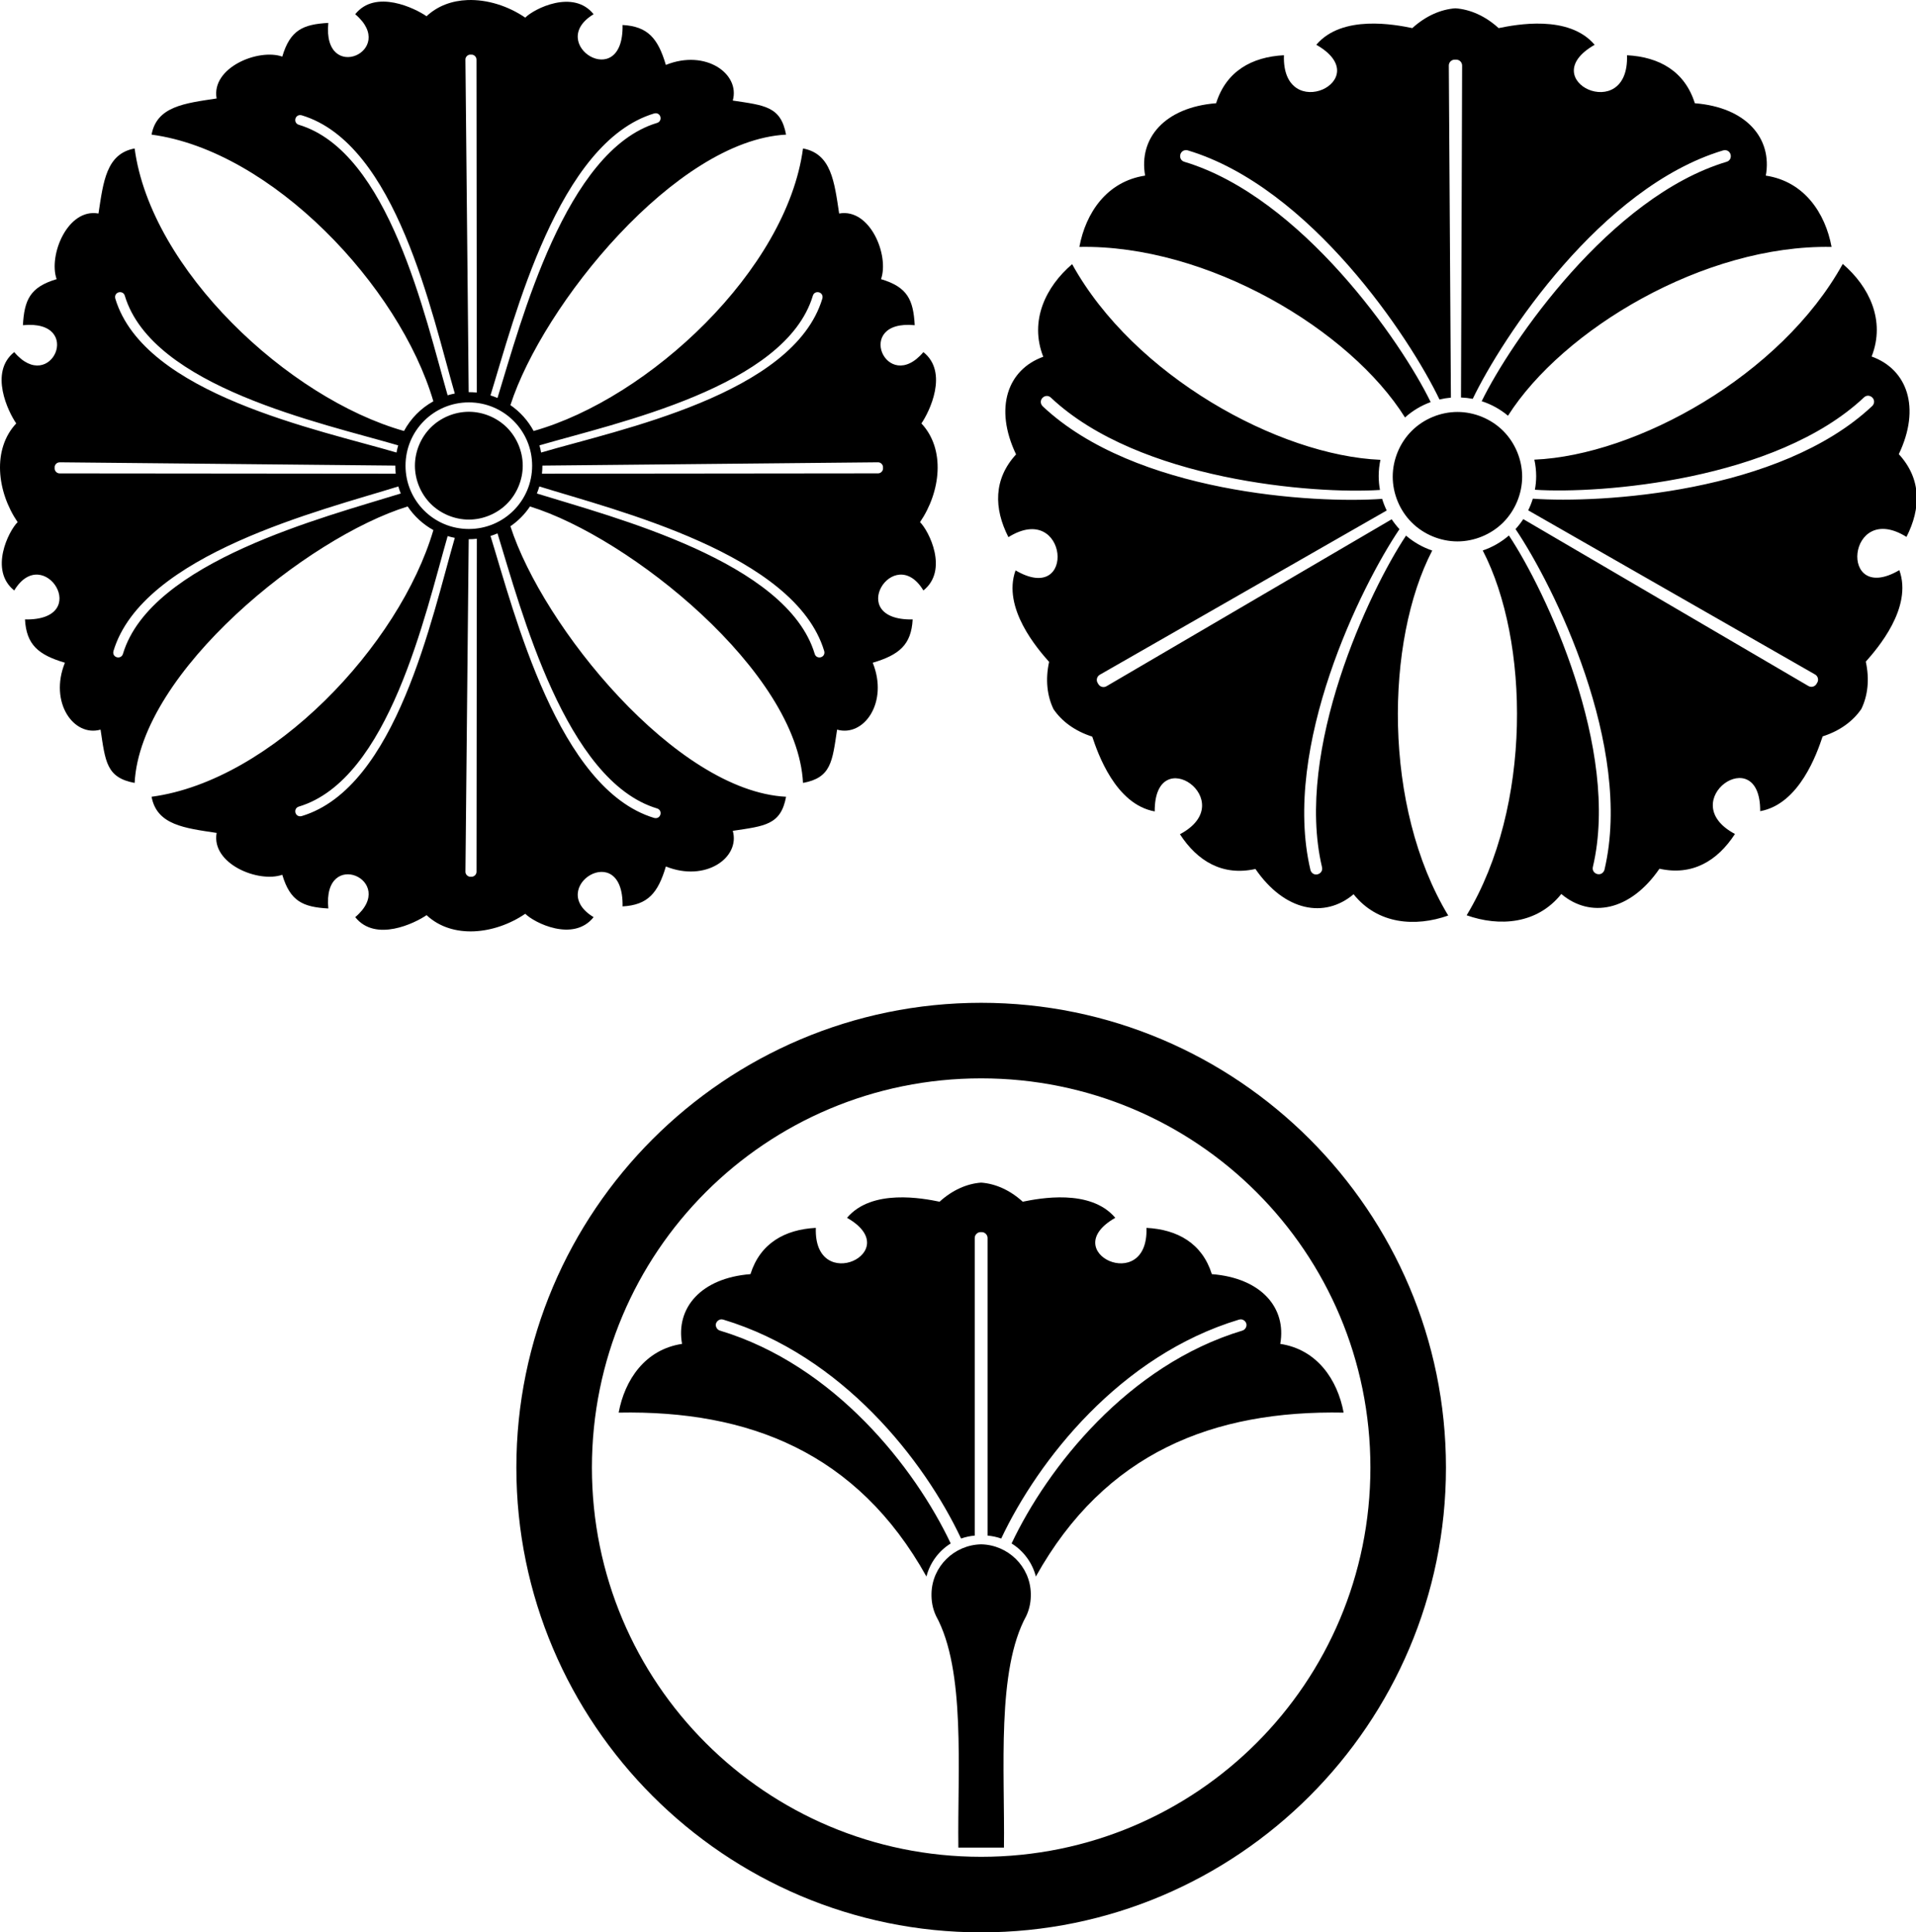 <?xml version="1.0" encoding="UTF-8"?>
<svg version="1.1" viewBox="0 0 682.07 687.89" xmlns="http://www.w3.org/2000/svg">
<g transform="translate(-27.149 -157.05)">
<g transform="matrix(.742 0 0 -.742 153.64 1016.1)">
<path d="m300.25 676.61c-122.94 0-222.99-100.05-222.99-223 0-122.94 100.05-222.99 222.99-222.99s223 100.05 223 222.99-100.06 223-223 223zm0-36.246c103.35 0 186.75-83.394 186.75-186.75 0-103.35-83.398-186.74-186.75-186.74s-186.74 83.391-186.74 186.74c0 103.36 83.39 186.75 186.74 186.75zm0-50.027c-6.77-0.492-13.734-3.5-19.949-9.156-7.821 1.59-32.449 6.41-44.403-7.727 28.696-16.34-16.089-37.219-14.96-4.824-14.899-0.773-26.723-7.406-31.368-22.199-23.793-1.871-35.91-16.239-32.82-33.465-17.703-2.676-27.488-17.223-30.406-32.977 62.344 1.188 114.42-19.054 147.66-78.64 1.64 6.523 5.914 12.34 11.644 15.859-17.183 36.359-55.773 85.578-110.71 102.13-1.281 0.363-2.175 1.766-1.968 3.082 0.211 1.313 1.492 2.371 2.824 2.32 0.246-7e-3 0.492-0.05 0.73-0.125 57.114-17.207 96.379-67.492 114.1-105.04 2.109 0.746 4.316 1.219 6.547 1.406v142.82c-0.02 1.465 1.324 2.812 2.793 2.789 0.094 0 0.191-8e-3 0.289-0.02 0.094 0.012 0.187 0.02 0.281 0.02 1.469 0.023 2.813-1.324 2.793-2.789v-142.82c2.231-0.187 4.438-0.66 6.547-1.406 17.723 37.543 56.984 87.828 114.1 105.04 0.239 0.075 0.485 0.118 0.731 0.125 1.332 0.051 2.613-1.007 2.824-2.32 0.207-1.316-0.687-2.719-1.969-3.082-54.937-16.551-93.527-65.77-110.71-102.13 5.731-3.519 10.004-9.336 11.645-15.859 33.242 59.586 85.32 79.828 147.66 78.64-2.922 15.754-12.703 30.301-30.406 32.977 3.086 17.226-9.028 31.594-32.82 33.465-4.645 14.793-16.469 21.426-31.368 22.199 1.125-32.395-43.656-11.516-14.961 4.824-11.953 14.137-36.582 9.317-44.402 7.727-6.215 5.656-13.18 8.664-19.949 9.156h-8e-3zm0-173.54c-12.898-0.27-23.496-10.566-23.82-23.52-0.086-3.488 0.437-7.097 2.148-10.789 14.363-26.125 10.27-73.808 10.738-111.2h21.872c0.464 37.387-3.629 85.07 10.738 111.2 1.707 3.692 2.23 7.301 2.144 10.789-0.324 12.954-10.918 23.25-23.82 23.52z" fill-rule="evenodd"/>
</g>
<g transform="matrix(.628 0 0 -.628 359.06 586.98)">
<path d="m296.52 679.9c-8.297-0.602-16.836-4.289-24.453-11.227-9.586 1.949-39.782 7.867-54.434-9.465 35.176-20.031-19.727-45.633-18.344-5.918-18.265-0.949-32.754-9.074-38.449-27.211-29.168-2.297-44.02-19.91-40.231-41.027-21.707-3.281-33.699-21.113-37.277-40.426 72.832 1.391 153.59-47.148 184.58-96.68 4.25 3.809 9.192 6.766 14.555 8.715-16.309 33.633-73.211 116.22-139.56 136.2-3.851 1.086-2.949 6.778 1.047 6.625 0.305-7e-3 0.606-0.062 0.899-0.152 69.5-20.937 125.96-106.4 142.6-141.2 2.133 0.508 4.297 0.863 6.481 1.055l-1.184 188.19c-0.047 1.898 1.524 3.445 3.426 3.418 0.113-4e-3 0.234-8e-3 0.348-0.031 0.113 0.015 0.226 0.027 0.343 0.031 1.903 0.031 3.45-1.52 3.426-3.418l-0.641-188.12c2.235-0.082 4.465-0.332 6.665-0.75 16.722 34.762 72.628 119.96 141.88 140.82 0.289 0.09 0.59 0.141 0.891 0.152 3.996 0.153 4.898-5.539 1.047-6.625-66.016-19.886-122.33-102.11-138.75-135.69 5.457-1.762 10.516-4.551 14.914-8.227 30.996 48.762 111.08 97.055 183.42 95.676-3.578 19.313-15.566 37.145-37.273 40.426 3.785 21.117-11.067 38.73-40.231 41.027-5.695 18.137-20.191 26.262-38.457 27.211 1.383-39.715-53.52-14.113-18.344 5.918-14.652 17.332-44.843 11.414-54.426 9.465-7.617 6.938-16.164 10.625-24.46 11.227h-4e-3zm219.54-144.91c-34.99-63.35-117.08-108.51-174.82-110.96 0.672-3.054 1.012-6.164 1.032-9.293 0-2.605-0.254-5.207-0.723-7.773 37.285-2.434 136.53 5.34 186.5 52.316 2.863 2.797 7.348-0.828 5.219-4.214-0.16-0.258-0.356-0.493-0.586-0.7-52.336-49.211-153.84-55.191-192.31-52.465-0.695-2.269-1.574-4.476-2.617-6.605l162.58-93.035c1.66-0.93 2.227-3.047 1.25-4.68-0.062-0.097-0.129-0.195-0.199-0.289-0.047-0.105-0.09-0.211-0.149-0.312-0.929-1.664-3.043-2.231-4.679-1.254l-161.6 94.59c-1.312-1.993-2.781-3.883-4.394-5.641 21.566-31.965 66.875-123.17 50.445-193.02-0.066-0.296-0.176-0.582-0.324-0.847-1.867-3.516-7.223-1.461-6.258 2.402 15.668 66.625-26.902 156.73-47.606 187.83-4.351-3.765-9.39-6.652-14.836-8.504 26.481-51.074 28.149-145-9.121-206.8 18.516-6.555 39.954-5.09 53.649 12.07 16.394-13.84 39.074-9.785 55.644 14.328 18.555-4.137 32.84 4.355 42.797 19.699-35.086 18.66 14.535 53.399 14.297 12.922 22.332 4.023 32.305 33.129 35.41 42.402 9.817 3.133 17.278 8.684 21.949 15.571v4e-3c3.629 7.488 4.704 16.722 2.508 26.789 6.477 7.324 26.696 30.515 19.012 51.871-34.934-20.446-29.656 39.902 4.047 18.847 8.312 16.293 8.516 32.907-4.344 46.907 12.598 26.406 4.777 48.07-15.406 55.351 8.008 20.434-1.434 39.735-16.367 52.489l4e-3 3e-3zm-436.83-0.13c-14.933-12.76-24.382-32.06-16.371-52.5-20.183-7.28-28.011-28.95-15.418-55.35-12.859-14.01-12.648-30.62-4.336-46.91 33.704 21.05 38.981-39.289 4.047-18.84-7.683-21.356 12.536-44.551 19.016-51.875-2.199-10.067-1.121-19.309 2.504-26.797 4.672-6.883 12.133-12.438 21.949-15.566 3.106-9.274 13.086-38.379 35.418-42.403-0.234 40.477 49.375 5.731 14.293-12.929 9.953-15.344 24.246-23.829 42.801-19.696 16.57-24.109 39.242-28.168 55.637-14.328 13.695-17.156 35.136-18.625 53.648-12.066-37.289 61.832-35.605 155.8-9.074 206.91-5.449 1.84-10.492 4.711-14.848 8.461-20.715-31.09-63.316-121.25-47.641-187.9 0.965-3.867-4.386-5.921-6.257-2.402-0.141 0.27-0.25 0.555-0.313 0.856-16.437 69.886 28.899 161.15 50.481 193.1-1.614 1.75-3.082 3.621-4.399 5.606l-161.65-94.64c-1.633-0.969-3.743-0.402-4.672 1.254-0.055 0.101-0.11 0.207-0.157 0.316-0.074 0.09-0.14 0.184-0.203 0.282-0.972 1.632-0.41 3.75 1.254 4.679l162.6 93.094c-1.031 2.125-1.899 4.324-2.582 6.586-38.465-2.738-140 3.195-192.36 52.426-0.223 0.207-0.418 0.441-0.579 0.699-2.128 3.383 2.344 7.008 5.211 4.223 49.965-46.977 149.21-54.727 186.49-52.293-0.469 2.601-0.711 5.242-0.719 7.886 0 3.09 0.336 6.172 0.976 9.192-57.714 2.468-139.78 47.59-174.75 110.92h3e-3zm218.41-83.793c-9.602 0-19.149-3.953-25.938-10.746-6.793-6.793-10.746-16.34-10.746-25.942 0-9.605 3.953-19.152 10.746-25.941 6.789-6.793 16.336-10.75 25.938-10.75 9.605 0 19.152 3.953 25.945 10.746s10.746 16.34 10.746 25.945c0 9.606-3.953 19.152-10.746 25.942-6.793 6.793-16.34 10.75-25.945 10.746z" fill-rule="evenodd"/>
</g>
<path d="m193.59 157.07c-5.434 0.206-10.582 1.997-14.595 5.76-4.061-2.821-18.178-9.765-25.392-0.715 15.455 13.06-11.734 25.064-9.579 3.093-8.991 0.495-13.588 2.525-16.391 11.997-8.454-2.986-25.351 3.872-23.372 14.901-11.335 1.713-21.287 2.784-23.157 12.871 42.833 5.722 88.276 53.969 100.32 94.936-4.42 2.444-8.062 6.121-10.454 10.572-41.168-11.606-90.127-57.415-95.894-100.58-10.084 1.867-11.153 11.822-12.867 23.156-11.028-1.978-17.887 14.918-14.901 23.372-9.472 2.804-11.504 7.4-12.001 16.391 21.97-2.157 9.969 25.03-3.091 9.575-9.05 7.214-2.108 21.33 0.713 25.392-8.599 9.17-6.905 24.287 0.495 35.143-3.15 3.079-10.259 17.112-1.209 24.326 10.459-17.318 28.258 10.749 3.829 10.314 0.495 8.991 4.74 12.604 14.212 15.409-5.691 14.112 3.135 26.529 12.69 23.814 1.713 11.337 2.044 17.11 12.129 18.977 2.024-39.567 61.668-87.455 97.198-98.419 2.329 3.483 5.474 6.374 9.155 8.408-12.04 40.967-57.483 89.215-100.32 94.936 1.868 10.084 11.822 11.158 23.157 12.872-1.978 11.028 14.918 17.886 23.372 14.901 2.804 9.471 7.4 11.506 16.392 12.001-2.157-21.97 25.034-9.974 9.579 3.086 7.214 9.052 21.328 2.108 25.392-0.713 9.17 8.599 24.282 6.91 35.138-0.49 3.079 3.15 17.112 10.255 24.326 1.204-17.318-10.459 10.749-28.258 10.314-3.827 8.991-0.498 12.604-4.743 15.409-14.214 14.112 5.692 26.534-3.135 23.819-12.688 11.334-1.714 17.105-2.047 18.972-12.131-39.239-2.007-86.648-60.67-98.127-96.296 2.74-1.89 5.111-4.278 6.964-7.048 35.53 10.965 95.171 58.852 97.196 98.419 10.084-1.867 10.417-7.641 12.131-18.977 9.552 2.716 18.379-9.702 12.687-23.814 9.472-2.804 13.72-6.418 14.215-15.409-24.432 0.434-6.638-27.633 3.823-10.314 9.05-7.214 1.947-21.248-1.204-24.326 7.398-10.857 9.095-25.973 0.493-35.143 2.821-4.062 9.76-18.178 0.71-25.392-13.06 15.455-25.058-11.731-3.088-9.575-0.495-8.991-2.525-13.587-11.997-16.391 2.986-8.454-3.875-25.35-14.906-23.372-1.713-11.334-2.782-21.289-12.866-23.156-5.766 43.169-54.729 88.974-95.897 100.58-1.986-3.692-4.826-6.846-8.261-9.212 11.479-35.628 58.886-94.288 98.125-96.296-1.867-10.087-7.638-10.417-18.972-12.131 2.716-9.552-9.707-18.379-23.819-12.687-2.804-9.474-6.418-13.72-15.409-14.215 0.434 24.432-27.633 6.633-10.314-3.829-7.214-9.05-21.248-1.942-24.326 1.208-6.106-4.162-13.56-6.517-20.546-6.253h-3e-3zm1.03 19.423c0.058 3e-3 0.125 7e-3 0.181 0.017 0.058-0.01 0.125-0.015 0.181-0.017 0.936-0.015 1.802 0.796 1.789 1.789l0.118 118.53c-0.939-0.103-1.888-0.162-2.853-0.162-0.022 0-0.029 5e-3 -0.044 5e-3l-1.162-118.38c-0.022-0.993 0.853-1.804 1.79-1.789zm65.852 20.87c2.083-0.078 2.551 2.89 0.547 3.458-32.525 9.8-48.287 70.384-56.768 97.914-0.811-0.348-1.645-0.654-2.498-0.919 8.589-27.842 24.117-90.09 58.251-100.37 0.152-0.046 0.309-0.076 0.468-0.08zm-126.38 0.656c0.159 5e-3 0.319 0.032 0.471 0.078 33.753 10.168 46.313 70.846 54.488 99.047-0.865 0.169-1.716 0.378-2.55 0.628-8.037-27.907-20.838-86.619-52.956-96.296-2.006-0.569-1.537-3.532 0.547-3.456zm-64.485 63.061c0.804-0.128 1.689 0.257 1.975 1.259 9.803 32.545 69.897 45.247 97.319 53.263-0.242 0.836-0.441 1.687-0.598 2.555-27.701-8.17-89.81-20.618-100.11-54.805-0.049-0.152-0.068-0.309-0.073-0.468-0.037-1.04 0.681-1.679 1.485-1.804zm248.88 0c0.804 0.125 1.522 0.764 1.485 1.804 0 0.159-0.032 0.316-0.079 0.468-10.298 34.187-72.407 46.634-100.11 54.805-0.157-0.868-0.355-1.719-0.598-2.555 27.422-8.015 87.521-20.717 97.324-53.263 0.287-1.002 1.172-1.387 1.976-1.259zm-124.44 39.22c12.467 0 22.537 10.07 22.537 22.537s-10.07 22.534-22.537 22.534c-12.469 0-22.534-10.067-22.534-22.534s10.065-22.537 22.534-22.537zm0 3.344c-5.025 0-10.018 2.068-13.57 5.623-3.554 3.552-5.621 8.545-5.621 13.57 0 5.024 2.069 10.015 5.621 13.57 3.552 3.552 8.545 5.618 13.57 5.621 5.023 0 10.018-2.069 13.57-5.621 3.554-3.552 5.623-8.546 5.623-13.57 0-5.025-2.069-10.018-5.621-13.572-3.554-3.552-8.547-5.621-13.572-5.621zm-145.66 17.985 119.48 1.174v0.035c0 0.963 0.057 1.911 0.159 2.851l-119.64-0.11c-0.993 0.015-1.797-0.848-1.785-1.785 3e-3 -0.056 0-0.125 0.022-0.181 0-0.056-0.022-0.125-0.022-0.181-0.022-0.936 0.792-1.802 1.785-1.789zm291.33 0c0.993-0.013 1.797 0.853 1.782 1.789 0 0.057 0 0.126-0.023 0.181 0 0.057 0.023 0.126 0.023 0.181 0.025 0.937-0.789 1.797-1.782 1.785l-119.64 0.123c0.103-0.939 0.159-1.888 0.159-2.851v-0.035l119.48-1.174h3e-3zm-170.77 8.601c0.25 0.855 0.544 1.691 0.877 2.507-27.01 8.4-88.98 24.147-98.899 57.079-0.569 2.005-3.537 1.537-3.459-0.547 0-0.159 0.035-0.316 0.081-0.468 10.413-34.56 74.106-50.052 101.4-58.572zm50.204 0c27.294 8.52 90.987 24.012 101.4 58.572 0.049 0.152 0.078 0.309 0.081 0.468 0.078 2.083-2.89 2.551-3.459 0.547-9.92-32.933-71.887-48.679-98.9-57.079 0.334-0.816 0.625-1.652 0.878-2.507zm-14.892 16.708c8.479 27.525 24.243 88.114 56.771 97.912 2.005 0.571 1.537 3.537-0.547 3.461-0.159-5e-3 -0.316-0.029-0.468-0.078-34.134-10.283-49.665-72.537-58.251-100.38 0.85-0.265 1.681-0.574 2.495-0.919zm-17.752 0.961c0.833 0.252 1.684 0.461 2.55 0.628-8.175 28.204-20.735 88.879-54.488 99.049-0.15 0.046-0.314 0.076-0.471 0.081-2.084 0.076-2.552-2.89-0.547-3.461 32.121-9.675 44.919-68.389 52.956-96.296zm10.394 0.958-0.118 118.53c0.022 0.993-0.853 1.802-1.789 1.789-0.057-2e-3 -0.123-9e-3 -0.181-0.017-0.057 8e-3 -0.126 0.015-0.181 0.017-0.937 0.013-1.802-0.796-1.79-1.789l1.162-118.38c0.022 0 0.029 5e-3 0.041 5e-3 0.966 0 1.915-0.057 2.853-0.159h3e-3z" fill-rule="evenodd"/>
</g>
</svg>
